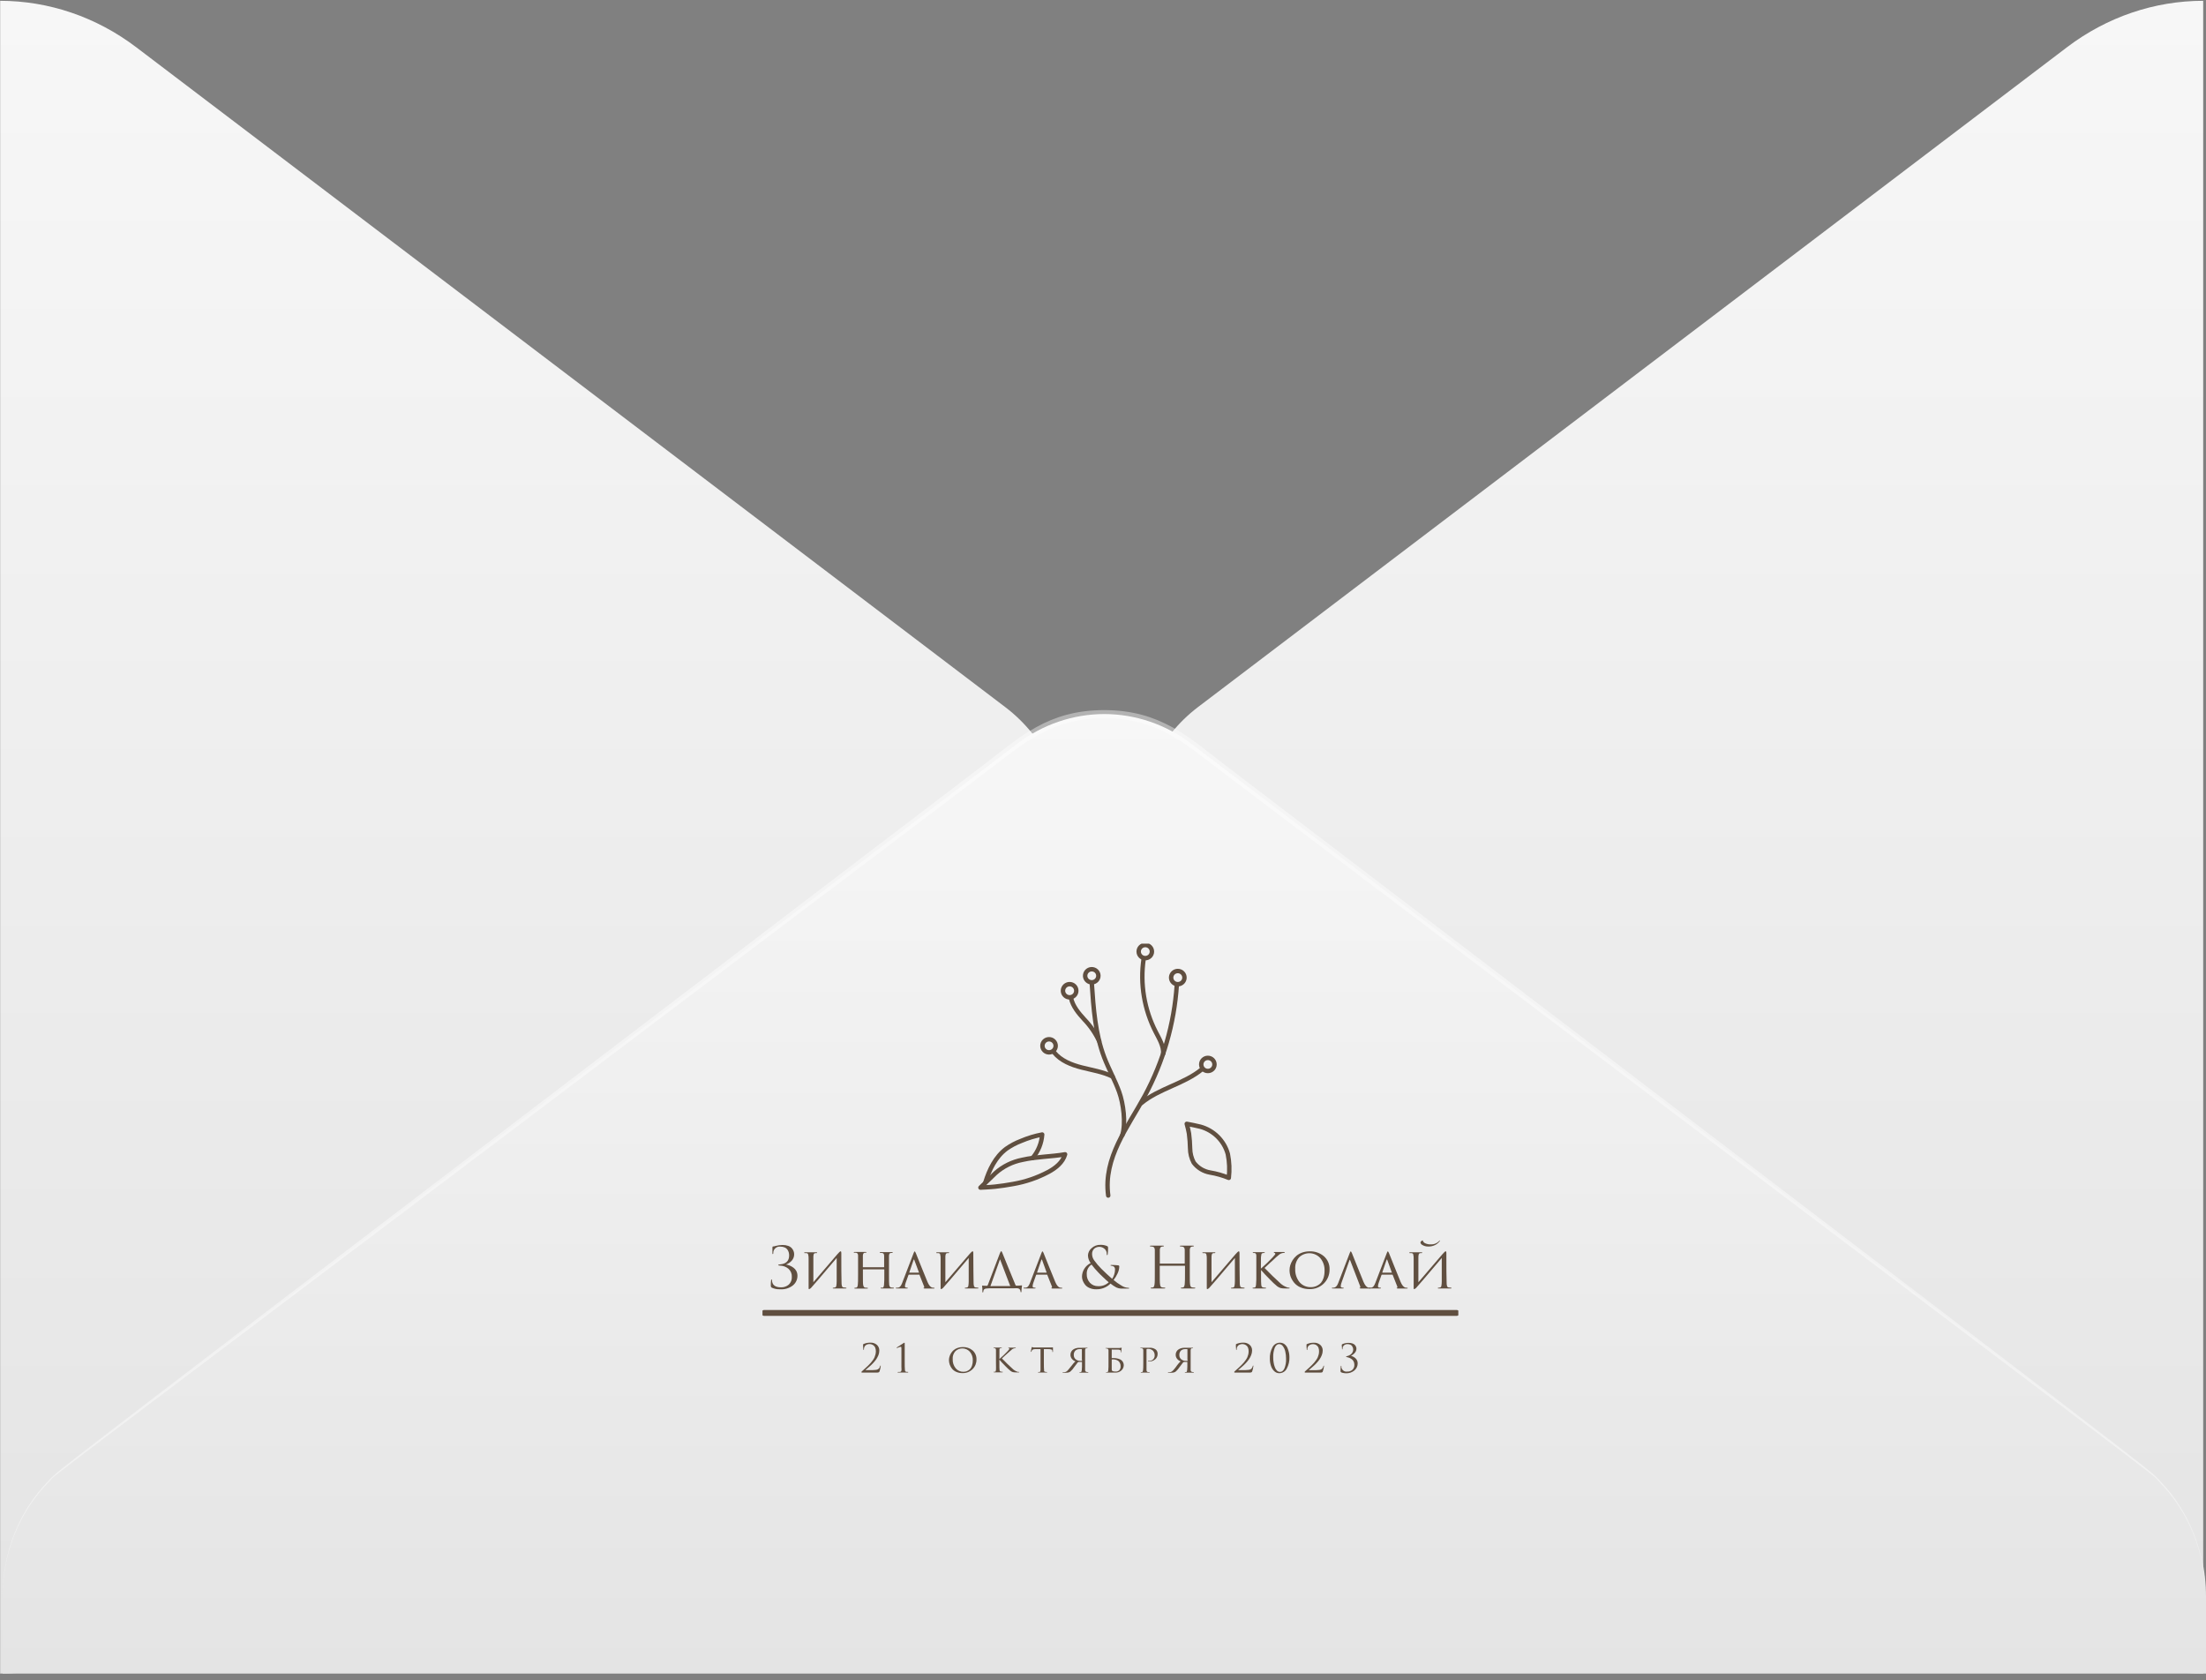 <?xml version="1.0" encoding="UTF-8"?> <svg xmlns="http://www.w3.org/2000/svg" width="298" height="227" viewBox="0 0 298 227" fill="none"><rect x="0" y="0" width="298" height="227" fill="#808080" stroke="none"/> <path d="M297.621 0.109V226.09C291.035 226.089 284.614 223.9 279.255 219.827L161.788 130.629C159.172 128.629 157.041 125.996 155.571 122.946C154.102 119.897 153.335 116.519 153.335 113.092C153.335 109.665 154.102 106.288 155.571 103.238C157.041 100.189 159.172 97.555 161.788 95.555L279.255 6.358C284.618 2.295 291.037 0.111 297.621 0.109ZM0.022 0.109V226.09C6.608 226.089 13.029 223.9 18.388 219.827L135.855 130.644C138.471 128.644 140.602 126.01 142.072 122.961C143.541 119.911 144.308 116.534 144.308 113.107C144.308 109.68 143.541 106.302 142.072 103.253C140.602 100.203 138.471 97.57 135.855 95.57L18.388 6.372C13.027 2.304 6.607 0.115 0.022 0.109Z" fill="url(#paint0_linear_3050_4411)"></path> <path d="M0.347 215.622C0.344 212.191 1.113 208.809 2.589 205.758C4.065 202.707 6.206 200.077 8.833 198.085L137.412 100.479C140.842 97.867 144.955 96.463 149.173 96.463C153.392 96.463 157.505 97.867 160.935 100.479L289.514 198.085C292.136 200.082 294.273 202.713 295.749 205.763C297.224 208.813 297.996 212.192 298 215.622V226.09H0.347V215.622Z" fill="url(#paint1_linear_3050_4411)"></path> <path opacity="0.4" d="M0.347 215.623C0.336 212.712 0.882 209.829 1.95 207.148C3.017 204.468 4.586 202.046 6.559 200.029C8.17 198.345 2.255 202.909 132.918 103.287C137.791 99.572 141.567 95.93 149.16 95.93C156.753 95.93 160.624 99.615 165.401 103.287C296.051 202.866 290.15 198.316 291.761 200.029C293.723 202.053 295.281 204.477 296.342 207.156C297.402 209.836 297.943 212.715 297.932 215.623C297.92 212.731 297.359 209.872 296.282 207.217C295.205 204.562 293.635 202.166 291.666 200.173C289.987 198.446 299.787 206.12 164.887 104.122C159.866 100.321 156.387 97.024 149.146 97.024C141.905 97.024 138.224 100.479 133.419 104.122C-1.562 206.235 8.359 198.388 6.627 200.173C4.655 202.165 3.082 204.56 2.003 207.215C0.924 209.87 0.36 212.73 0.347 215.623Z" fill="white"></path> <g clip-path="url(#clip0_3050_4411)"> <path d="M105.374 174.173C104.995 174.189 104.617 174.117 104.272 173.962C104.228 173.94 104.192 173.906 104.166 173.865C104.141 173.824 104.127 173.776 104.127 173.728C104.117 173.464 104.13 173.2 104.165 172.938C104.165 172.867 104.199 172.833 104.228 172.833C104.257 172.833 104.276 172.871 104.281 172.953C104.31 173.594 104.721 173.91 105.505 173.91C105.889 173.922 106.263 173.791 106.554 173.541C106.694 173.408 106.803 173.246 106.874 173.067C106.945 172.888 106.976 172.695 106.965 172.503C106.977 172.297 106.942 172.09 106.863 171.898C106.783 171.707 106.661 171.536 106.505 171.398C106.193 171.138 105.801 170.99 105.393 170.977C105.214 170.977 105.123 170.943 105.123 170.896C105.123 170.848 105.219 170.829 105.403 170.805C106.201 170.738 106.602 170.326 106.602 169.599C106.602 169.46 106.584 169.322 106.549 169.188C106.509 169.055 106.449 168.929 106.37 168.814C106.28 168.685 106.154 168.583 106.007 168.523C105.824 168.445 105.626 168.408 105.427 168.413C105.302 168.396 105.175 168.407 105.055 168.445C104.934 168.483 104.824 168.547 104.732 168.632C104.639 168.717 104.567 168.821 104.52 168.937C104.473 169.053 104.453 169.178 104.46 169.302C104.46 169.379 104.431 169.417 104.397 169.417C104.363 169.417 104.344 169.384 104.344 169.312C104.344 169.24 104.344 169.102 104.344 168.915C104.344 168.728 104.344 168.604 104.344 168.537C104.344 168.47 104.368 168.393 104.417 168.384H104.513L104.654 168.35L104.803 168.312C105.098 168.232 105.402 168.19 105.708 168.188C105.972 168.183 106.236 168.225 106.486 168.312C106.672 168.376 106.839 168.487 106.969 168.633C107.071 168.75 107.151 168.885 107.206 169.03C107.253 169.157 107.278 169.291 107.279 169.427C107.289 169.748 107.175 170.061 106.96 170.302C106.757 170.53 106.501 170.705 106.215 170.814C106.215 170.814 106.215 170.814 106.215 170.838C106.382 170.863 106.545 170.91 106.699 170.977C106.869 171.053 107.031 171.146 107.182 171.254C107.346 171.373 107.48 171.527 107.574 171.704C107.674 171.898 107.725 172.113 107.724 172.331C107.728 172.586 107.674 172.84 107.564 173.071C107.454 173.303 107.292 173.506 107.09 173.666C106.601 174.039 105.99 174.22 105.374 174.173Z" fill="#604F40"></path> <path d="M109.875 169.924V173.221C111.88 170.876 112.955 169.621 113.1 169.456C113.337 169.178 113.487 169.044 113.555 169.044C113.569 169.042 113.583 169.045 113.595 169.052C113.607 169.059 113.617 169.069 113.622 169.082C113.64 169.137 113.65 169.193 113.651 169.25C113.658 169.379 113.658 169.508 113.651 169.637C113.651 171.183 113.651 172.379 113.68 173.235C113.673 173.414 113.694 173.593 113.743 173.766C113.761 173.811 113.791 173.85 113.831 173.878C113.87 173.906 113.917 173.922 113.966 173.924C114.059 173.944 114.155 173.956 114.251 173.957C114.314 173.957 114.347 173.986 114.347 174.02C114.347 174.053 114.309 174.063 114.236 174.063H113.685H113.231H112.941H112.597C112.525 174.063 112.491 174.063 112.491 174.02C112.491 173.977 112.525 173.967 112.597 173.962L112.781 173.934C112.833 173.922 112.879 173.894 112.914 173.854C112.948 173.815 112.97 173.766 112.974 173.713C113.009 173.516 113.025 173.316 113.023 173.115C113.023 172.733 113.023 172.159 113.023 171.455C113.023 170.752 113.023 170.231 113.023 169.944C110.902 172.45 109.75 173.796 109.566 173.981C109.45 174.091 109.363 174.149 109.305 174.149C109.287 174.15 109.27 174.145 109.257 174.134C109.243 174.124 109.235 174.108 109.232 174.091C109.221 174.01 109.221 173.928 109.232 173.847V172.742C109.232 172.226 109.232 171.738 109.232 171.307C109.232 170.876 109.232 170.441 109.232 170.068C109.242 169.854 109.219 169.639 109.164 169.432C109.142 169.387 109.108 169.35 109.065 169.325C109.022 169.299 108.973 169.287 108.923 169.288H108.807H108.696C108.652 169.288 108.628 169.264 108.628 169.235C108.628 169.207 108.676 169.178 108.773 169.178H109.203H109.556H109.928H110.257C110.339 169.178 110.383 169.178 110.383 169.226C110.383 169.274 110.354 169.283 110.291 169.288H110.204H110.112C110.07 169.293 110.03 169.308 109.996 169.334C109.962 169.359 109.935 169.393 109.919 169.432C109.879 169.593 109.864 169.759 109.875 169.924Z" fill="#604F40"></path> <path d="M116.591 171.192H119.39C119.419 171.192 119.434 171.192 119.434 171.154V171.015C119.434 170.224 119.434 169.76 119.434 169.623C119.431 169.534 119.408 169.448 119.366 169.369C119.304 169.308 119.222 169.271 119.134 169.264H118.941C118.878 169.264 118.849 169.264 118.849 169.212C118.849 169.159 118.883 169.154 118.955 169.154H119.294H119.622H119.903H120.198H120.464C120.546 169.154 120.589 169.154 120.589 169.212C120.589 169.269 120.56 169.264 120.502 169.264H120.348C120.309 169.265 120.272 169.275 120.238 169.294C120.204 169.312 120.176 169.338 120.154 169.369C120.116 169.452 120.094 169.542 120.091 169.633C120.091 169.771 120.091 170.235 120.091 171.025V172.173C120.091 172.924 120.091 173.388 120.12 173.575C120.149 173.761 120.232 173.919 120.382 173.934C120.471 173.948 120.562 173.956 120.652 173.957C120.72 173.957 120.754 173.957 120.754 174.01C120.754 174.063 120.715 174.063 120.638 174.063H120.261H119.913H119.763H119.632H119.337H119.081C119.004 174.063 118.965 174.063 118.965 174.001C118.965 173.938 118.994 173.957 119.052 173.957C119.11 173.964 119.168 173.964 119.226 173.957C119.328 173.957 119.39 173.819 119.419 173.589C119.457 173.131 119.469 172.671 119.458 172.211V171.527C119.459 171.521 119.458 171.515 119.456 171.51C119.454 171.504 119.451 171.499 119.447 171.495C119.443 171.491 119.438 171.488 119.432 171.486C119.426 171.484 119.42 171.483 119.415 171.484H116.605C116.581 171.484 116.567 171.484 116.567 171.527V172.211C116.567 172.958 116.567 173.422 116.605 173.603C116.644 173.785 116.722 173.934 116.867 173.948C116.959 173.962 117.053 173.97 117.147 173.972C117.21 173.972 117.239 173.972 117.239 174.024C117.239 174.077 117.205 174.077 117.137 174.077H116.731H116.383H116.228H116.093H115.788H115.532C115.45 174.077 115.411 174.077 115.411 174.024C115.411 173.972 115.44 173.972 115.493 173.972C115.557 173.971 115.62 173.963 115.682 173.948C115.779 173.948 115.842 173.814 115.875 173.603C115.909 173.393 115.914 172.977 115.914 172.168V171.034C115.914 170.231 115.914 169.757 115.914 169.599C115.914 169.374 115.798 169.255 115.619 169.231H115.411C115.353 169.231 115.324 169.216 115.324 169.188C115.324 169.159 115.363 169.14 115.44 169.13H115.924H116.238H116.378H116.678H116.934C117.012 169.13 117.05 169.149 117.05 169.188C117.05 169.216 117.026 169.231 116.973 169.231H116.818C116.78 169.234 116.743 169.247 116.71 169.266C116.678 169.286 116.65 169.313 116.63 169.346C116.59 169.428 116.567 169.517 116.562 169.609C116.562 169.747 116.562 170.207 116.562 170.991V171.13C116.543 171.183 116.557 171.192 116.591 171.192Z" fill="#604F40"></path> <path d="M124.201 172.197H122.794C122.776 172.197 122.758 172.203 122.744 172.214C122.73 172.225 122.72 172.241 122.717 172.259L122.373 173.216C122.303 173.389 122.259 173.571 122.243 173.756C122.243 173.89 122.33 173.957 122.499 173.957H122.533C122.596 173.957 122.625 173.957 122.625 174.01C122.625 174.063 122.586 174.063 122.509 174.063H122.175H121.9H121.619H121.136C121.053 174.063 121.015 174.063 121.015 174.01C121.015 173.957 121.044 173.957 121.107 173.957H121.261C121.396 173.949 121.523 173.889 121.614 173.79C121.717 173.658 121.799 173.511 121.856 173.355L123.403 169.322C123.428 169.248 123.459 169.176 123.495 169.106C123.519 169.073 123.539 169.058 123.568 169.058C123.597 169.058 123.655 169.14 123.722 169.302C123.722 169.331 123.954 169.891 124.394 170.982C124.834 172.072 125.134 172.809 125.294 173.187C125.453 173.565 125.661 173.852 125.879 173.929C125.964 173.956 126.054 173.969 126.145 173.967C126.203 173.967 126.236 173.967 126.236 174.02C126.236 174.072 126.198 174.072 126.12 174.072C125.679 174.072 125.287 174.072 124.946 174.072C124.815 174.072 124.752 174.048 124.752 174.02C124.752 173.991 124.752 173.977 124.805 173.967C124.859 173.957 124.873 173.886 124.834 173.795L124.225 172.259C124.227 172.248 124.226 172.236 124.221 172.225C124.217 172.214 124.21 172.204 124.201 172.197ZM122.871 171.929H124.109C124.133 171.929 124.143 171.929 124.133 171.881L123.5 170.192C123.476 170.116 123.447 170.116 123.418 170.192L122.838 171.881C122.838 171.915 122.842 171.929 122.871 171.929Z" fill="#604F40"></path> <path d="M127.706 169.924V173.221C129.708 170.876 130.783 169.621 130.931 169.456C131.168 169.178 131.318 169.044 131.386 169.044C131.4 169.043 131.414 169.046 131.426 169.053C131.438 169.059 131.447 169.07 131.453 169.082C131.469 169.137 131.478 169.193 131.482 169.25C131.482 169.336 131.482 169.465 131.482 169.637C131.482 171.183 131.507 172.379 131.516 173.235C131.509 173.414 131.53 173.593 131.579 173.766C131.597 173.811 131.627 173.85 131.667 173.878C131.706 173.906 131.753 173.922 131.801 173.924C131.895 173.944 131.991 173.956 132.087 173.957C132.15 173.957 132.183 173.986 132.183 174.02C132.183 174.053 132.145 174.063 132.072 174.063H131.521H131.067H130.776H130.433C130.361 174.063 130.327 174.063 130.327 174.02C130.327 173.977 130.361 173.967 130.433 173.962L130.617 173.934C130.668 173.922 130.715 173.894 130.75 173.854C130.784 173.815 130.806 173.766 130.81 173.713C130.842 173.516 130.859 173.316 130.859 173.115C130.859 172.733 130.859 172.159 130.859 171.455C130.859 170.752 130.859 170.231 130.859 169.944C128.738 172.45 127.585 173.796 127.402 173.981C127.334 174.062 127.243 174.121 127.141 174.149C127.123 174.149 127.106 174.144 127.092 174.134C127.078 174.123 127.068 174.108 127.063 174.091C127.055 174.01 127.055 173.928 127.063 173.847C127.063 173.632 127.063 173.259 127.063 172.742C127.063 172.226 127.063 171.738 127.063 171.307C127.063 170.876 127.063 170.441 127.063 170.068C127.074 169.854 127.052 169.64 127 169.432C126.978 169.387 126.944 169.35 126.901 169.325C126.858 169.299 126.809 169.287 126.759 169.288H126.638H126.531C126.488 169.288 126.464 169.264 126.464 169.235C126.464 169.207 126.512 169.178 126.609 169.178H127.039H127.392H127.764H128.093C128.175 169.178 128.219 169.178 128.219 169.226C128.219 169.274 128.19 169.283 128.127 169.288H128.04H127.948C127.906 169.293 127.865 169.308 127.831 169.334C127.797 169.359 127.771 169.393 127.755 169.432C127.711 169.592 127.695 169.759 127.706 169.924Z" fill="#604F40"></path> <path d="M136.515 174.039H134.204C133.803 174.039 133.508 174.039 133.329 174.063C133.194 174.054 133.061 174.093 132.952 174.173C132.87 174.262 132.826 174.378 132.826 174.498C132.826 174.57 132.797 174.608 132.764 174.608C132.73 174.608 132.71 174.565 132.71 174.484C132.71 174.264 132.71 174.005 132.672 173.733C132.672 173.694 132.672 173.675 132.71 173.675C132.913 173.699 133.116 173.709 133.32 173.704C133.358 173.704 133.392 173.675 133.431 173.618L135.07 169.312C135.147 169.125 135.21 169.03 135.254 169.03C135.297 169.03 135.331 169.102 135.394 169.235C135.394 169.235 135.64 169.853 136.124 171.034C136.607 172.216 136.955 173.072 137.183 173.608C137.19 173.632 137.206 173.653 137.227 173.667C137.248 173.681 137.273 173.687 137.299 173.685C137.539 173.688 137.78 173.675 138.019 173.646C138.019 173.646 138.048 173.646 138.058 173.646C138.063 173.662 138.063 173.679 138.058 173.694C138.016 173.956 137.991 174.219 137.98 174.484C137.98 174.551 137.961 174.584 137.922 174.584C137.884 174.584 137.864 174.551 137.864 174.484C137.856 174.361 137.809 174.243 137.729 174.149C137.638 174.071 137.52 174.03 137.4 174.034C137.265 174.044 136.97 174.039 136.515 174.039ZM134.582 173.742H135.66C136.061 173.742 136.322 173.742 136.448 173.742C136.482 173.742 136.486 173.713 136.448 173.68C136.322 173.374 136.109 172.819 135.81 172.01C135.51 171.202 135.273 170.575 135.109 170.168C135.109 170.14 135.08 170.135 135.07 170.168L133.934 173.355C133.847 173.584 133.803 173.704 133.803 173.713C133.803 173.713 133.803 173.742 133.842 173.752C133.977 173.733 134.219 173.742 134.582 173.742Z" fill="#604F40"></path> <path d="M141.442 172.197H140.035C140.017 172.197 140 172.204 139.986 172.215C139.972 172.226 139.962 172.242 139.958 172.259L139.619 173.216C139.549 173.389 139.505 173.571 139.489 173.756C139.489 173.89 139.571 173.957 139.74 173.957H139.798C139.856 173.957 139.89 173.957 139.89 174.01C139.89 174.063 139.852 174.063 139.774 174.063H139.436H139.16H138.885H138.401C138.319 174.063 138.275 174.063 138.275 174.01C138.275 173.957 138.309 173.957 138.367 173.957H138.522C138.657 173.95 138.784 173.89 138.875 173.79C138.981 173.66 139.064 173.512 139.121 173.355L140.669 169.322C140.691 169.247 140.722 169.174 140.761 169.106C140.766 169.093 140.776 169.082 140.788 169.073C140.8 169.065 140.814 169.06 140.828 169.058C140.867 169.058 140.915 169.14 140.983 169.302L141.655 170.982C142.097 172.072 142.396 172.808 142.554 173.187C142.728 173.603 142.927 173.852 143.144 173.929C143.228 173.956 143.317 173.969 143.405 173.967C143.468 173.967 143.497 173.967 143.497 174.02C143.497 174.072 143.458 174.072 143.381 174.072C142.939 174.072 142.548 174.072 142.206 174.072C142.076 174.072 142.013 174.048 142.013 174.02C142.013 173.991 142.013 173.977 142.066 173.967C142.119 173.957 142.134 173.886 142.1 173.795L141.486 172.259C141.486 172.245 141.483 172.232 141.475 172.221C141.467 172.209 141.455 172.201 141.442 172.197ZM140.113 171.929H141.35C141.375 171.929 141.384 171.929 141.375 171.881L140.765 170.192C140.736 170.116 140.707 170.116 140.678 170.192L140.098 171.881C140.084 171.915 140.088 171.929 140.113 171.929Z" fill="#604F40"></path> <path d="M148.042 174.173C147.747 174.178 147.455 174.119 147.186 174C146.955 173.909 146.75 173.76 146.591 173.57C146.458 173.405 146.351 173.221 146.272 173.025C146.202 172.851 146.164 172.666 146.161 172.479C146.164 172.094 146.275 171.718 146.482 171.392C146.688 171.066 146.982 170.803 147.331 170.632C147.1 170.329 146.973 169.96 146.969 169.58C146.978 169.396 147.026 169.216 147.109 169.051C147.192 168.887 147.309 168.741 147.452 168.623C147.611 168.472 147.799 168.354 148.005 168.276C148.211 168.198 148.431 168.161 148.651 168.169C148.947 168.158 149.242 168.21 149.517 168.322C149.571 168.343 149.621 168.375 149.662 168.417C149.68 168.46 149.688 168.505 149.686 168.551C149.69 168.828 149.676 169.104 149.642 169.379C149.642 169.503 149.589 169.561 149.555 169.561C149.521 169.561 149.507 169.513 149.507 169.417C149.513 169.299 149.496 169.18 149.455 169.068C149.414 168.956 149.351 168.854 149.27 168.767C149.084 168.573 148.831 168.456 148.562 168.44C148.293 168.424 148.027 168.51 147.819 168.68C147.718 168.777 147.639 168.894 147.588 169.024C147.537 169.154 147.516 169.293 147.525 169.432C147.531 169.727 147.627 170.014 147.8 170.254C148.092 170.658 148.415 171.039 148.767 171.393C148.893 171.527 149.135 171.757 149.492 172.092C149.85 172.426 150.097 172.651 150.232 172.761C150.357 172.585 150.452 172.389 150.513 172.183C150.586 171.96 150.624 171.728 150.624 171.494C150.626 171.424 150.615 171.355 150.59 171.29C150.565 171.225 150.527 171.166 150.479 171.116C150.384 171.052 150.274 171.012 150.16 171.001C150.058 171.001 150.005 170.963 150.005 170.939C150.005 170.915 150.048 170.886 150.131 170.886C150.441 170.888 150.751 170.906 151.059 170.939C151.078 170.939 151.098 170.944 151.115 170.952C151.133 170.96 151.149 170.971 151.162 170.986C151.175 171 151.185 171.017 151.191 171.035C151.198 171.053 151.2 171.072 151.199 171.092C151.191 171.424 151.11 171.75 150.962 172.049C150.822 172.36 150.644 172.652 150.43 172.919C150.762 173.203 151.12 173.456 151.499 173.675C151.768 173.853 152.08 173.958 152.403 173.977C152.485 173.977 152.529 173.977 152.529 174.029C152.529 174.082 152.49 174.082 152.422 174.082H151.412C151.199 174.068 150.991 174.014 150.798 173.924C150.52 173.777 150.257 173.602 150.015 173.402C149.758 173.66 149.45 173.862 149.111 173.994C148.771 174.127 148.407 174.188 148.042 174.173ZM148.322 173.752C148.587 173.768 148.853 173.73 149.102 173.64C149.352 173.551 149.58 173.411 149.773 173.23C149.575 173.068 149.328 172.838 149.023 172.546C148.719 172.254 148.506 172.068 148.38 171.915C148.048 171.574 147.738 171.213 147.452 170.833C147.239 170.973 147.067 171.165 146.954 171.391C146.84 171.617 146.788 171.868 146.804 172.12C146.787 172.552 146.941 172.973 147.234 173.292C147.373 173.44 147.542 173.558 147.729 173.637C147.916 173.716 148.119 173.755 148.322 173.752Z" fill="#604F40"></path> <path d="M156.716 170.704H159.994C160 170.705 160.007 170.704 160.013 170.702C160.019 170.7 160.025 170.696 160.03 170.692C160.034 170.687 160.038 170.682 160.04 170.676C160.042 170.669 160.043 170.663 160.042 170.656V170.498C160.042 169.542 160.042 169.006 160.042 168.843C160.042 168.738 160.016 168.634 159.965 168.542C159.934 168.504 159.896 168.473 159.852 168.45C159.809 168.427 159.762 168.413 159.713 168.408C159.626 168.39 159.537 168.382 159.447 168.384C159.409 168.384 159.389 168.384 159.389 168.336C159.389 168.288 159.428 168.279 159.51 168.279H159.873H160.231H160.535H160.859H161.144C161.227 168.279 161.265 168.279 161.265 168.336C161.265 168.393 161.265 168.384 161.207 168.384L161.009 168.408C160.967 168.412 160.926 168.426 160.89 168.449C160.854 168.471 160.824 168.501 160.801 168.537C160.753 168.632 160.727 168.737 160.724 168.843C160.724 169.006 160.724 169.556 160.724 170.498V171.843C160.724 172.737 160.724 173.278 160.762 173.503C160.77 173.606 160.798 173.707 160.845 173.8C160.868 173.836 160.9 173.866 160.938 173.888C160.976 173.909 161.019 173.922 161.062 173.924C161.177 173.944 161.294 173.956 161.41 173.957C161.454 173.957 161.473 173.957 161.473 174C161.473 174.044 161.435 174.063 161.352 174.063H160.937H160.559H160.4H160.25H159.926H159.641C159.559 174.063 159.515 174.063 159.515 174C159.515 173.938 159.539 173.957 159.578 173.957C159.656 173.956 159.734 173.945 159.81 173.924C159.926 173.924 159.999 173.766 160.037 173.503C160.076 173.24 160.076 172.737 160.076 171.843V171.039C160.076 171.01 160.076 170.996 160.028 170.996H156.716C156.682 170.996 156.667 170.996 156.667 171.039V171.843C156.667 172.737 156.667 173.278 156.706 173.503C156.714 173.606 156.742 173.707 156.788 173.8C156.812 173.837 156.845 173.867 156.884 173.889C156.923 173.91 156.966 173.923 157.011 173.924C157.125 173.945 157.242 173.956 157.359 173.957C157.397 173.957 157.417 173.972 157.417 174C157.417 174.044 157.378 174.063 157.296 174.063H156.861H156.484H156.324H156.174H155.85H155.565C155.483 174.063 155.444 174.063 155.444 174C155.444 173.938 155.444 173.957 155.502 173.957C155.581 173.956 155.659 173.945 155.734 173.924C155.85 173.924 155.923 173.766 155.961 173.503C156 173.24 156 172.737 156 171.843V170.498C156 169.542 156 169.006 156 168.843C155.997 168.738 155.969 168.634 155.918 168.542C155.887 168.504 155.849 168.473 155.806 168.45C155.763 168.427 155.715 168.413 155.666 168.408C155.579 168.39 155.49 168.382 155.401 168.384C155.362 168.384 155.343 168.384 155.343 168.336C155.343 168.288 155.381 168.279 155.463 168.279H155.826H156.184H156.488H156.812H157.098C157.18 168.279 157.218 168.279 157.218 168.336C157.218 168.393 157.218 168.384 157.156 168.384L156.967 168.408C156.924 168.412 156.883 168.426 156.846 168.448C156.809 168.471 156.778 168.501 156.754 168.537C156.706 168.632 156.68 168.737 156.677 168.843C156.677 169.006 156.677 169.556 156.677 170.498V170.656C156.667 170.69 156.682 170.704 156.716 170.704Z" fill="#604F40"></path> <path d="M163.659 169.924V173.221L166.883 169.456C167.125 169.178 167.275 169.044 167.343 169.044C167.356 169.042 167.37 169.045 167.381 169.052C167.393 169.059 167.401 169.07 167.406 169.082C167.426 169.136 167.437 169.193 167.439 169.25C167.439 169.336 167.439 169.465 167.439 169.637C167.439 171.183 167.464 172.379 167.473 173.235C167.467 173.414 167.487 173.593 167.531 173.766C167.55 173.811 167.581 173.85 167.621 173.878C167.662 173.906 167.709 173.922 167.759 173.924C167.852 173.945 167.948 173.956 168.044 173.957C168.107 173.957 168.136 173.986 168.136 174.02C168.136 174.053 168.102 174.063 168.029 174.063H167.473H167.024H166.734H166.39C166.318 174.063 166.279 174.063 166.279 174.02C166.279 173.977 166.318 173.967 166.39 173.962L166.574 173.934C166.671 173.934 166.734 173.843 166.763 173.713C166.799 173.516 166.817 173.316 166.816 173.115C166.816 172.733 166.816 172.159 166.816 171.455C166.816 170.752 166.816 170.231 166.816 169.944C164.695 172.45 163.543 173.796 163.359 173.981C163.238 174.091 163.151 174.149 163.093 174.149C163.076 174.148 163.06 174.142 163.047 174.132C163.034 174.122 163.025 174.107 163.02 174.091C163.012 174.01 163.012 173.929 163.02 173.847C163.02 173.632 163.02 173.259 163.02 172.742C163.02 172.226 163.02 171.738 163.02 171.307C163.02 170.876 163.02 170.441 163.02 170.068C163.031 169.854 163.01 169.64 162.958 169.432C162.935 169.387 162.899 169.35 162.855 169.324C162.812 169.299 162.762 169.286 162.711 169.288H162.595H162.489C162.44 169.288 162.416 169.264 162.416 169.235C162.416 169.207 162.469 169.178 162.566 169.178H162.996H163.344H163.717H164.05C164.132 169.178 164.176 169.178 164.176 169.226C164.176 169.274 164.142 169.283 164.079 169.288H163.997H163.905C163.863 169.292 163.822 169.307 163.788 169.332C163.753 169.358 163.727 169.392 163.712 169.432C163.666 169.592 163.648 169.758 163.659 169.924Z" fill="#604F40"></path> <path d="M170.331 171.025V171.384C170.95 170.838 171.462 170.345 171.878 169.9L172.216 169.513C172.254 169.474 172.276 169.423 172.279 169.369C172.279 169.317 172.236 169.274 172.153 169.25C172.071 169.226 172.071 169.212 172.071 169.188C172.071 169.164 172.095 169.14 172.149 169.14H172.245H172.444H172.671H173.101H173.43C173.512 169.14 173.556 169.14 173.556 169.188C173.556 169.235 173.527 169.245 173.469 169.25C173.339 169.254 173.212 169.28 173.091 169.326C173.001 169.358 172.916 169.403 172.84 169.46C172.758 169.518 172.613 169.642 172.4 169.829C172.187 170.015 171.917 170.307 171.52 170.642L170.824 171.293C171.626 172.116 172.292 172.763 172.821 173.235C173.127 173.556 173.509 173.796 173.933 173.934L174.112 173.957C174.184 173.957 174.218 173.986 174.218 174.02C174.218 174.053 174.179 174.063 174.097 174.063H173.614C173.402 174.071 173.191 174.052 172.985 174.005C172.828 173.951 172.68 173.876 172.545 173.78C172.194 173.492 171.861 173.182 171.549 172.852C171.066 172.374 170.659 171.929 170.35 171.57V172.173C170.35 172.958 170.35 173.426 170.379 173.575C170.386 173.661 170.409 173.745 170.447 173.823C170.496 173.88 170.565 173.916 170.64 173.924C170.737 173.948 170.836 173.959 170.935 173.957C170.993 173.957 171.022 173.957 171.022 174.01C171.022 174.063 170.983 174.063 170.911 174.063H170.524H170.176H170.031H169.896H169.596H169.335C169.252 174.063 169.209 174.063 169.209 174.01C169.209 173.957 169.243 173.957 169.311 173.957C169.374 173.957 169.437 173.949 169.499 173.934C169.591 173.934 169.649 173.79 169.673 173.565C169.711 173.102 169.724 172.637 169.712 172.173V171.025C169.712 170.231 169.712 169.762 169.712 169.623C169.712 169.412 169.625 169.298 169.489 169.274H169.383H169.311C169.252 169.274 169.223 169.245 169.223 169.221C169.223 169.197 169.262 169.164 169.34 169.164H169.62H169.92H170.186H170.481H170.742C170.819 169.164 170.858 169.183 170.858 169.221C170.858 169.25 170.829 169.269 170.771 169.274H170.703H170.635C170.573 169.279 170.515 169.303 170.466 169.341C170.43 169.368 170.405 169.407 170.394 169.451C170.38 169.514 170.372 169.578 170.369 169.642C170.331 169.704 170.331 170.149 170.331 171.025Z" fill="#604F40"></path> <path d="M176.887 174.149C176.472 174.154 176.06 174.075 175.678 173.914C175.353 173.778 175.065 173.569 174.837 173.302C174.632 173.059 174.469 172.784 174.353 172.489C174.252 172.199 174.199 171.896 174.199 171.589C174.201 171.367 174.233 171.147 174.295 170.934C174.369 170.695 174.473 170.467 174.605 170.254C174.748 170.029 174.924 169.826 175.127 169.652C175.354 169.462 175.615 169.314 175.896 169.216C176.22 169.103 176.562 169.046 176.906 169.049C177.611 169.022 178.301 169.258 178.84 169.709C179.094 169.932 179.294 170.207 179.426 170.516C179.558 170.825 179.619 171.159 179.604 171.494C179.611 171.849 179.544 172.202 179.408 172.531C179.272 172.86 179.069 173.158 178.813 173.407C178.556 173.656 178.251 173.85 177.915 173.977C177.58 174.105 177.222 174.163 176.863 174.149H176.887ZM177.08 173.886C177.213 173.887 177.346 173.874 177.477 173.847C177.646 173.815 177.81 173.755 177.96 173.67C178.142 173.577 178.306 173.452 178.444 173.302C178.598 173.11 178.714 172.891 178.787 172.656C178.885 172.347 178.932 172.024 178.927 171.699C178.964 171.061 178.753 170.433 178.337 169.944C178.16 169.751 177.945 169.595 177.707 169.485C177.468 169.375 177.209 169.313 176.945 169.303C176.682 169.294 176.419 169.336 176.173 169.428C175.926 169.519 175.7 169.659 175.509 169.838C175.317 170.051 175.171 170.299 175.078 170.569C174.985 170.838 174.947 171.123 174.967 171.407C174.934 172.061 175.142 172.703 175.552 173.216C175.74 173.433 175.975 173.607 176.239 173.722C176.504 173.838 176.791 173.894 177.08 173.886Z" fill="#604F40"></path> <path d="M183.743 173.771L182.379 170.235C182.35 170.159 182.321 170.159 182.297 170.235L181.243 173.216C181.172 173.389 181.128 173.571 181.112 173.756C181.112 173.89 181.2 173.957 181.369 173.957H181.422C181.485 173.957 181.514 173.957 181.514 174.01C181.514 174.063 181.475 174.063 181.398 174.063H181.064H180.789H180.518H180.058C179.967 174.063 179.923 174.063 179.923 174.01C179.923 173.957 179.957 173.957 180.029 173.957H180.17C180.418 173.938 180.616 173.737 180.764 173.355L182.312 169.322C182.336 169.248 182.367 169.176 182.403 169.106C182.428 169.073 182.447 169.058 182.476 169.058C182.505 169.058 182.563 169.14 182.631 169.302C182.631 169.331 182.863 169.891 183.303 170.982C183.743 172.072 184.038 172.809 184.197 173.187C184.357 173.565 184.569 173.852 184.787 173.929C184.871 173.956 184.959 173.969 185.048 173.967C185.111 173.967 185.145 173.967 185.145 174.02C185.145 174.072 185.092 174.072 184.995 174.072C184.603 174.072 184.236 174.072 183.888 174.072C183.733 174.072 183.656 174.044 183.656 174.02C183.656 173.996 183.656 173.977 183.714 173.967C183.772 173.957 183.777 173.862 183.743 173.771Z" fill="#604F40"></path> <path d="M188.099 172.197H186.692C186.674 172.197 186.656 172.203 186.642 172.214C186.628 172.225 186.618 172.241 186.615 172.259L186.271 173.216C186.201 173.389 186.157 173.571 186.141 173.756C186.141 173.89 186.228 173.957 186.397 173.957H186.45C186.513 173.957 186.542 173.957 186.542 174.01C186.542 174.063 186.503 174.063 186.426 174.063H186.093H185.817H185.536H185.053C184.971 174.063 184.932 174.063 184.932 174.01C184.932 173.957 184.961 173.957 185.024 173.957H185.179C185.314 173.949 185.44 173.889 185.532 173.79C185.634 173.658 185.716 173.511 185.773 173.355L187.321 169.322C187.345 169.248 187.376 169.176 187.412 169.106C187.412 169.073 187.456 169.058 187.485 169.058C187.514 169.058 187.572 169.14 187.64 169.302C187.64 169.331 187.872 169.891 188.312 170.982C188.752 172.072 189.047 172.809 189.206 173.187C189.366 173.565 189.578 173.852 189.796 173.929C189.882 173.956 189.972 173.969 190.062 173.967C190.12 173.967 190.154 173.967 190.154 174.02C190.154 174.072 190.115 174.072 190.038 174.072C189.598 174.072 189.206 174.072 188.858 174.072C188.732 174.072 188.665 174.048 188.665 174.02C188.665 173.991 188.665 173.977 188.723 173.967C188.781 173.957 188.79 173.886 188.752 173.795L188.143 172.259C188.142 172.246 188.138 172.232 188.13 172.221C188.123 172.21 188.112 172.202 188.099 172.197ZM186.769 171.929H188.007C188.031 171.929 188.041 171.929 188.007 171.881L187.398 170.192C187.375 170.116 187.346 170.116 187.311 170.192L186.731 171.881C186.736 171.915 186.74 171.929 186.769 171.929Z" fill="#604F40"></path> <path d="M191.604 169.924V173.221C193.612 170.876 194.689 169.621 194.834 169.456C195.071 169.178 195.221 169.044 195.288 169.044C195.302 169.043 195.316 169.046 195.328 169.053C195.34 169.059 195.35 169.07 195.356 169.082C195.371 169.137 195.381 169.193 195.385 169.25C195.385 169.336 195.385 169.465 195.385 169.637C195.385 171.183 195.385 172.379 195.419 173.235C195.411 173.414 195.433 173.593 195.482 173.766C195.499 173.811 195.53 173.85 195.569 173.878C195.609 173.906 195.656 173.922 195.704 173.924C195.798 173.944 195.893 173.956 195.989 173.957C196.052 173.957 196.081 173.986 196.081 174.02C196.081 174.053 196.047 174.063 195.975 174.063H195.424H194.969H194.679H194.336C194.263 174.063 194.225 174.063 194.225 174.02C194.225 173.977 194.263 173.967 194.336 173.962L194.52 173.934C194.571 173.922 194.617 173.895 194.651 173.855C194.685 173.815 194.705 173.765 194.708 173.713C194.745 173.516 194.763 173.316 194.761 173.115C194.761 172.733 194.761 172.159 194.761 171.455C194.761 170.752 194.761 170.231 194.761 169.944C192.64 172.45 191.488 173.796 191.304 173.981C191.237 174.062 191.146 174.121 191.043 174.149C191.026 174.149 191.009 174.144 190.994 174.134C190.98 174.123 190.97 174.108 190.966 174.091C190.957 174.01 190.957 173.929 190.966 173.847C190.966 173.632 190.966 173.259 190.966 172.742C190.966 172.226 190.966 171.738 190.966 171.307C190.966 170.876 190.966 170.441 190.966 170.068C190.976 169.854 190.955 169.64 190.903 169.432C190.88 169.387 190.845 169.35 190.801 169.324C190.757 169.299 190.707 169.286 190.657 169.288H190.541H190.434C190.386 169.288 190.366 169.264 190.366 169.235C190.366 169.207 190.415 169.178 190.512 169.178H190.942H191.295H191.662H191.996C192.078 169.178 192.122 169.178 192.122 169.226C192.122 169.274 192.088 169.283 192.03 169.288H191.943H191.851C191.808 169.293 191.768 169.308 191.734 169.334C191.7 169.359 191.674 169.393 191.657 169.432C191.612 169.592 191.594 169.758 191.604 169.924ZM191.88 167.848C191.883 167.815 191.895 167.784 191.914 167.757C191.95 167.707 191.994 167.664 192.044 167.628C192.097 167.585 192.131 167.566 192.151 167.566C192.17 167.566 192.194 167.566 192.199 167.594C192.222 167.674 192.262 167.748 192.317 167.81C192.373 167.872 192.441 167.921 192.518 167.953C192.753 168.065 193.012 168.117 193.272 168.106C193.489 168.117 193.705 168.08 193.905 167.997C194.105 167.914 194.284 167.788 194.428 167.628C194.438 167.612 194.452 167.599 194.467 167.589C194.483 167.579 194.501 167.573 194.52 167.571C194.521 167.582 194.521 167.593 194.52 167.604L194.495 167.657C194.326 167.891 194.1 168.08 193.838 168.207C193.571 168.335 193.278 168.4 192.982 168.398C192.664 168.415 192.348 168.329 192.083 168.154C192.029 168.12 191.983 168.076 191.948 168.023C191.913 167.97 191.89 167.91 191.88 167.848Z" fill="#604F40"></path> <path d="M103.242 177.369H196.758" stroke="#604F40" stroke-width="0.797" stroke-linecap="round" stroke-linejoin="round"></path> <path d="M118.452 185.43H116.436C116.418 185.428 116.4 185.419 116.388 185.406C116.379 185.4 116.373 185.392 116.368 185.383C116.364 185.374 116.363 185.363 116.364 185.353C116.364 185.329 116.393 185.286 116.46 185.229L116.9 184.832C117.011 184.736 117.137 184.612 117.287 184.468C117.412 184.351 117.53 184.226 117.64 184.095C117.722 183.995 117.814 183.875 117.916 183.741C118.002 183.621 118.076 183.493 118.138 183.358C118.189 183.234 118.231 183.106 118.264 182.976C118.298 182.838 118.316 182.697 118.317 182.555C118.321 182.391 118.293 182.229 118.235 182.076C118.194 181.959 118.122 181.855 118.027 181.775C117.945 181.71 117.854 181.659 117.756 181.622C117.664 181.59 117.568 181.574 117.471 181.574C117.262 181.565 117.058 181.635 116.9 181.77C116.835 181.838 116.784 181.919 116.751 182.006C116.718 182.094 116.703 182.188 116.707 182.282C116.707 182.335 116.707 182.363 116.668 182.363C116.629 182.363 116.629 182.363 116.625 182.291C116.6 182.077 116.588 181.861 116.591 181.646C116.593 181.63 116.599 181.614 116.608 181.601C116.617 181.588 116.63 181.577 116.644 181.569C116.939 181.439 117.259 181.376 117.582 181.382C117.743 181.373 117.904 181.395 118.055 181.448C118.207 181.5 118.347 181.582 118.467 181.689C118.569 181.786 118.65 181.904 118.704 182.034C118.758 182.164 118.784 182.304 118.781 182.445C118.783 182.657 118.744 182.868 118.665 183.067C118.584 183.269 118.482 183.463 118.36 183.645C118.223 183.831 118.075 184.009 117.916 184.176C117.737 184.358 117.582 184.511 117.432 184.631L116.987 185.018L116.929 185.066C116.927 185.071 116.926 185.076 116.926 185.081C116.926 185.086 116.927 185.091 116.929 185.095H116.958H117.345C117.795 185.095 118.094 185.095 118.254 185.066C118.41 185.064 118.561 185.012 118.684 184.918C118.79 184.826 118.86 184.701 118.883 184.564C118.883 184.511 118.912 184.483 118.941 184.483C118.97 184.483 118.974 184.483 118.974 184.545C118.948 184.786 118.894 185.023 118.815 185.253C118.8 185.309 118.764 185.357 118.713 185.387C118.63 185.417 118.541 185.431 118.452 185.43Z" fill="#604F40"></path> <path d="M121.769 183.842V182.11C121.769 181.995 121.74 181.942 121.687 181.942C121.583 181.953 121.482 181.981 121.387 182.024L121.17 182.105C121.141 182.105 121.121 182.105 121.121 182.076C121.121 182.047 121.121 182.043 121.16 182.024L121.6 181.741C121.784 181.626 121.929 181.526 122.045 181.449C122.081 181.419 122.124 181.398 122.17 181.387C122.199 181.387 122.214 181.426 122.214 181.497V181.574C122.214 181.617 122.214 181.679 122.214 181.76C122.214 181.842 122.214 181.937 122.214 182.047C122.214 182.158 122.214 182.277 122.214 182.421C122.214 182.564 122.214 182.703 122.214 182.851C122.214 183 122.214 183.157 122.214 183.33C122.214 183.502 122.214 183.669 122.214 183.837C122.214 184.397 122.214 184.794 122.243 185.062C122.243 185.13 122.262 185.198 122.296 185.258C122.318 185.28 122.344 185.299 122.373 185.311C122.402 185.323 122.434 185.33 122.465 185.329H122.61C122.664 185.329 122.693 185.358 122.693 185.382C122.693 185.406 122.664 185.42 122.606 185.42H122.286H122.074H121.9H121.648H121.344C121.281 185.42 121.252 185.42 121.252 185.382C121.252 185.344 121.276 185.344 121.329 185.344H121.527C121.563 185.346 121.599 185.34 121.633 185.327C121.666 185.314 121.696 185.293 121.721 185.267C121.765 185.197 121.787 185.115 121.784 185.033C121.759 184.88 121.769 184.502 121.769 183.842Z" fill="#604F40"></path> <path d="M130.027 185.497C129.742 185.502 129.458 185.449 129.195 185.339C128.972 185.245 128.773 185.101 128.615 184.918C128.479 184.748 128.371 184.558 128.296 184.353C128.227 184.156 128.191 183.95 128.19 183.741C128.191 183.587 128.214 183.434 128.258 183.287C128.305 183.118 128.376 182.957 128.47 182.808C128.567 182.652 128.687 182.511 128.828 182.392C128.984 182.262 129.163 182.162 129.355 182.095C129.578 182.017 129.814 181.978 130.051 181.98C130.537 181.959 131.014 182.12 131.386 182.43C131.559 182.583 131.696 182.773 131.786 182.984C131.876 183.196 131.918 183.425 131.908 183.655C131.914 183.895 131.87 184.135 131.781 184.358C131.691 184.582 131.557 184.785 131.386 184.956C131.209 185.134 130.997 185.274 130.763 185.367C130.53 185.46 130.279 185.504 130.027 185.497ZM130.158 185.32C130.249 185.32 130.339 185.31 130.428 185.291C130.543 185.268 130.652 185.226 130.752 185.167C130.873 185.102 130.983 185.018 131.076 184.918C131.182 184.786 131.261 184.635 131.308 184.473C131.379 184.257 131.414 184.031 131.41 183.803C131.434 183.365 131.289 182.934 131.004 182.598C130.882 182.467 130.735 182.361 130.572 182.286C130.408 182.212 130.232 182.17 130.052 182.163C129.872 182.157 129.693 182.185 129.524 182.248C129.356 182.31 129.201 182.404 129.07 182.526C128.937 182.671 128.835 182.841 128.771 183.026C128.707 183.211 128.682 183.407 128.697 183.602C128.673 184.052 128.816 184.494 129.099 184.846C129.227 185 129.389 185.122 129.573 185.205C129.756 185.287 129.956 185.326 130.158 185.32Z" fill="#604F40"></path> <path d="M135.007 183.349V183.598C135.432 183.224 135.79 182.88 136.071 182.579C136.201 182.435 136.279 182.349 136.308 182.311C136.332 182.284 136.347 182.251 136.351 182.215C136.351 182.177 136.322 182.148 136.264 182.129C136.206 182.11 136.187 182.095 136.206 182.086C136.206 182.086 136.206 182.057 136.259 182.057H136.327H136.462H136.622C136.68 182.057 136.781 182.057 136.917 182.057H137.139C137.197 182.057 137.226 182.067 137.226 182.086C137.226 182.105 137.207 182.119 137.168 182.129C137.079 182.134 136.991 182.152 136.907 182.181C136.846 182.206 136.788 182.237 136.733 182.272L136.433 182.531L135.829 183.067L135.345 183.516C135.897 184.081 136.356 184.526 136.719 184.851C136.929 185.071 137.191 185.236 137.482 185.329H137.603C137.657 185.329 137.681 185.329 137.681 185.368C137.681 185.406 137.652 185.401 137.594 185.401H137.25C137.106 185.406 136.961 185.393 136.82 185.363C136.71 185.328 136.607 185.274 136.515 185.205C136.273 185.008 136.043 184.796 135.829 184.569C135.49 184.229 135.215 183.937 135.002 183.684V184.1C135.002 184.641 135.002 184.961 135.026 185.057C135.029 185.116 135.045 185.173 135.075 185.224C135.09 185.244 135.11 185.261 135.132 185.273C135.155 185.286 135.18 185.293 135.205 185.296C135.272 185.312 135.34 185.32 135.408 185.32C135.447 185.32 135.466 185.32 135.466 185.353C135.466 185.387 135.442 185.392 135.394 185.392H135.128H134.886H134.693H134.49H134.306C134.253 185.392 134.224 185.392 134.224 185.353C134.224 185.315 134.248 185.32 134.291 185.32C134.333 185.327 134.376 185.327 134.417 185.32C134.485 185.32 134.523 185.224 134.543 185.071C134.562 184.918 134.543 184.621 134.543 184.114V183.325C134.543 182.779 134.543 182.459 134.543 182.368C134.543 182.277 134.48 182.143 134.388 182.124H134.316H134.267C134.229 182.124 134.209 182.124 134.209 182.086C134.209 182.047 134.233 182.052 134.287 182.052H134.867H135.07H135.249C135.302 182.052 135.331 182.052 135.331 182.086C135.331 182.119 135.331 182.119 135.273 182.124H135.225H135.176C135.134 182.13 135.094 182.147 135.06 182.172C135.036 182.192 135.02 182.219 135.012 182.248C135.005 182.291 135.005 182.335 135.012 182.378C135.012 182.44 135.007 182.76 135.007 183.349Z" fill="#604F40"></path> <path d="M141.012 182.263V184.138C141.012 184.626 141.022 184.945 141.041 185.095C141.039 185.133 141.039 185.172 141.041 185.21C141.05 185.241 141.068 185.268 141.093 185.289C141.118 185.309 141.149 185.322 141.181 185.325C141.249 185.341 141.319 185.349 141.389 185.349C141.428 185.349 141.452 185.349 141.452 185.377C141.452 185.406 141.428 185.42 141.384 185.42H141.118H140.877H140.678H140.475H140.301C140.248 185.42 140.224 185.42 140.224 185.382C140.224 185.344 140.224 185.349 140.282 185.349H140.422C140.443 185.347 140.463 185.34 140.48 185.328C140.497 185.316 140.51 185.3 140.519 185.282C140.542 185.22 140.557 185.156 140.562 185.09C140.562 184.961 140.562 184.64 140.562 184.133V182.258H139.89C139.779 182.251 139.667 182.266 139.561 182.301C139.497 182.327 139.442 182.37 139.402 182.425C139.372 182.477 139.346 182.532 139.325 182.588C139.322 182.6 139.317 182.61 139.308 182.618C139.299 182.626 139.288 182.63 139.276 182.631C139.276 182.631 139.247 182.631 139.247 182.583C139.247 182.535 139.281 182.392 139.354 182.062C139.354 182.004 139.387 181.976 139.402 181.976L139.503 182.004C139.547 182.021 139.593 182.032 139.639 182.038C139.794 182.038 139.905 182.038 139.977 182.038H141.723C141.85 182.048 141.978 182.048 142.105 182.038L142.206 182.014C142.206 182.014 142.24 182.014 142.24 182.062C142.24 182.11 142.24 182.224 142.24 182.373C142.24 182.521 142.24 182.598 142.24 182.598C142.24 182.598 142.24 182.66 142.206 182.66C142.172 182.66 142.167 182.66 142.167 182.598C142.169 182.574 142.169 182.55 142.167 182.526C142.168 182.482 142.157 182.439 142.135 182.401C142.113 182.363 142.081 182.332 142.042 182.311C141.885 182.267 141.721 182.249 141.558 182.258H141.036L141.012 182.263Z" fill="#604F40"></path> <path d="M146.355 182.071H146.558H146.828C146.882 182.071 146.906 182.071 146.906 182.105C146.906 182.138 146.906 182.143 146.853 182.143H146.751C146.645 182.143 146.587 182.244 146.582 182.397C146.577 182.55 146.582 182.813 146.582 183.354V184.143C146.582 184.66 146.582 184.98 146.582 185.1C146.582 185.155 146.601 185.208 146.635 185.251C146.669 185.294 146.717 185.325 146.77 185.339C146.83 185.354 146.892 185.362 146.954 185.363C146.998 185.363 147.022 185.363 147.022 185.396C147.022 185.43 146.998 185.435 146.949 185.435H146.707H146.471H146.277H146.074H145.9C145.847 185.435 145.818 185.435 145.818 185.396C145.818 185.358 145.842 185.363 145.886 185.363C145.922 185.369 145.96 185.369 145.997 185.363C146.064 185.363 146.113 185.267 146.132 185.114C146.16 184.796 146.17 184.477 146.161 184.157V184.023C146.162 184.019 146.162 184.014 146.16 184.01C146.159 184.005 146.156 184.001 146.153 183.998C146.15 183.994 146.146 183.992 146.141 183.991C146.137 183.989 146.132 183.989 146.127 183.99C145.968 183.99 145.837 183.99 145.745 183.99C145.721 183.985 145.697 183.985 145.673 183.99C145.633 184.011 145.598 184.04 145.571 184.076C145.533 184.114 145.383 184.315 145.112 184.679C144.976 184.89 144.814 185.083 144.628 185.253C144.547 185.329 144.447 185.383 144.338 185.411C144.18 185.446 144.017 185.459 143.855 185.449H143.613C143.555 185.449 143.526 185.435 143.526 185.406C143.526 185.406 143.55 185.382 143.603 185.382H143.758C143.857 185.375 143.953 185.345 144.039 185.296C144.142 185.228 144.234 185.144 144.309 185.047C144.454 184.88 144.624 184.674 144.817 184.425L144.894 184.325L144.996 184.2L145.083 184.1C145.116 184.061 145.152 184.024 145.189 183.99C145.218 183.96 145.25 183.934 145.286 183.913C145.081 183.845 144.903 183.716 144.774 183.545C144.664 183.394 144.605 183.214 144.604 183.028C144.601 182.874 144.64 182.723 144.716 182.589C144.793 182.455 144.905 182.344 145.039 182.268C145.287 182.13 145.569 182.066 145.852 182.081H146.132L146.355 182.071ZM146.147 183.741V182.306C146.147 182.296 146.145 182.286 146.14 182.277C146.135 182.269 146.127 182.262 146.118 182.258C146.033 182.248 145.946 182.248 145.861 182.258C145.644 182.244 145.43 182.317 145.267 182.459C145.191 182.539 145.134 182.633 145.097 182.736C145.06 182.839 145.046 182.948 145.054 183.057C145.049 183.167 145.071 183.276 145.116 183.377C145.161 183.477 145.229 183.566 145.315 183.636C145.495 183.779 145.722 183.854 145.953 183.846C146.006 183.854 146.06 183.854 146.113 183.846C146.127 183.851 146.142 183.849 146.155 183.843C146.168 183.836 146.178 183.824 146.183 183.81C146.187 183.796 146.186 183.781 146.179 183.768C146.172 183.755 146.161 183.746 146.147 183.741Z" fill="#604F40"></path> <path d="M150.179 182.296V183.468H150.29C150.629 183.448 150.968 183.503 151.281 183.631C151.441 183.702 151.577 183.819 151.67 183.966C151.763 184.114 151.809 184.285 151.803 184.459C151.795 184.711 151.685 184.951 151.499 185.124C151.384 185.23 151.249 185.313 151.101 185.365C150.953 185.418 150.795 185.44 150.638 185.43H150.28H149.952H149.86H149.662H149.483C149.434 185.43 149.405 185.43 149.405 185.387C149.405 185.344 149.429 185.387 149.468 185.363C149.507 185.366 149.546 185.366 149.584 185.363C149.652 185.363 149.7 185.272 149.715 185.119C149.742 184.801 149.752 184.481 149.744 184.162V183.373C149.744 182.827 149.744 182.502 149.744 182.416C149.743 182.353 149.718 182.293 149.674 182.248C149.63 182.203 149.57 182.175 149.507 182.172H149.4C149.367 182.172 149.347 182.172 149.347 182.129C149.347 182.086 149.347 182.105 149.415 182.105H149.695H149.932H151.233C151.31 182.105 151.386 182.094 151.46 182.071H151.523C151.523 182.071 151.523 182.071 151.523 182.11C151.523 182.148 151.499 182.239 151.484 182.335C151.477 182.425 151.477 182.516 151.484 182.607C151.484 182.669 151.484 182.703 151.45 182.703C151.417 182.703 151.417 182.679 151.412 182.631C151.407 182.583 151.412 182.521 151.412 182.497C151.378 182.387 151.257 182.33 151.049 182.32H150.227C150.189 182.258 150.179 182.268 150.179 182.296ZM150.179 183.669V183.971C150.179 184.54 150.179 184.894 150.179 185.028C150.177 185.064 150.184 185.101 150.2 185.133C150.216 185.166 150.24 185.194 150.271 185.215C150.411 185.273 150.564 185.297 150.716 185.286C150.804 185.292 150.893 185.28 150.976 185.249C151.06 185.219 151.136 185.171 151.199 185.109C151.263 185.037 151.312 184.953 151.343 184.862C151.374 184.771 151.386 184.674 151.378 184.578C151.386 184.435 151.36 184.293 151.301 184.162C151.242 184.031 151.153 183.916 151.04 183.827C150.786 183.679 150.491 183.616 150.198 183.65L150.179 183.669Z" fill="#604F40"></path> <path d="M154.443 184.138V183.349C154.443 182.803 154.443 182.483 154.443 182.392C154.447 182.332 154.428 182.274 154.39 182.227C154.353 182.18 154.3 182.149 154.24 182.138H154.076C154.076 182.138 154.042 182.138 154.042 182.114C154.042 182.091 154.066 182.071 154.119 182.071H154.351H154.574H154.671H154.932H155.27C155.583 182.047 155.895 182.138 156.145 182.325C156.225 182.4 156.288 182.492 156.328 182.594C156.368 182.695 156.385 182.804 156.377 182.913C156.381 183.05 156.353 183.186 156.297 183.311C156.241 183.436 156.158 183.547 156.053 183.636C155.824 183.83 155.529 183.933 155.227 183.923H155.125C155.091 183.923 155.077 183.923 155.077 183.889C155.077 183.856 155.077 183.856 155.101 183.856C155.136 183.851 155.172 183.851 155.207 183.856C155.41 183.861 155.607 183.789 155.758 183.655C155.832 183.584 155.889 183.499 155.928 183.405C155.966 183.312 155.984 183.211 155.981 183.11C155.991 182.876 155.91 182.648 155.754 182.473C155.667 182.389 155.563 182.323 155.449 182.28C155.335 182.237 155.213 182.218 155.091 182.224C155.03 182.22 154.969 182.23 154.912 182.253C154.888 182.253 154.878 182.287 154.878 182.339V184.157C154.878 184.679 154.878 185.004 154.878 185.114C154.878 185.224 154.961 185.349 155.067 185.358C155.138 185.364 155.209 185.364 155.28 185.358C155.28 185.358 155.314 185.358 155.314 185.382C155.314 185.406 155.285 185.425 155.236 185.425H154.97H154.733H154.168C154.119 185.425 154.095 185.411 154.095 185.382C154.095 185.382 154.095 185.358 154.129 185.358C154.176 185.363 154.223 185.363 154.269 185.358C154.342 185.358 154.39 185.267 154.409 185.114C154.429 184.961 154.443 184.655 154.443 184.138Z" fill="#604F40"></path> <path d="M160.613 182.071H160.816H161.086C161.14 182.071 161.164 182.071 161.164 182.105C161.164 182.138 161.164 182.143 161.111 182.143H161.009C160.903 182.143 160.85 182.244 160.84 182.397C160.83 182.55 160.84 182.813 160.84 183.354V184.143C160.84 184.66 160.84 184.98 160.84 185.1C160.84 185.155 160.859 185.208 160.893 185.251C160.927 185.294 160.975 185.325 161.028 185.339C161.088 185.354 161.15 185.362 161.212 185.363C161.256 185.363 161.28 185.363 161.28 185.396C161.28 185.43 161.256 185.435 161.207 185.435H160.941H160.704H160.511H160.308H160.134C160.081 185.435 160.052 185.435 160.052 185.396C160.052 185.358 160.076 185.363 160.119 185.363C160.156 185.369 160.194 185.369 160.231 185.363C160.298 185.363 160.347 185.267 160.366 185.114C160.394 184.796 160.404 184.477 160.395 184.157V184.023C160.396 184.019 160.396 184.014 160.394 184.01C160.393 184.005 160.39 184.001 160.387 183.998C160.384 183.994 160.38 183.992 160.375 183.991C160.371 183.989 160.366 183.989 160.361 183.99C160.202 183.99 160.071 183.99 159.979 183.99C159.955 183.985 159.931 183.985 159.907 183.99C159.867 184.011 159.832 184.04 159.805 184.076C159.766 184.114 159.617 184.315 159.346 184.679C159.21 184.89 159.047 185.083 158.862 185.253C158.781 185.329 158.681 185.383 158.572 185.411C158.414 185.446 158.251 185.459 158.089 185.449H157.847C157.789 185.449 157.76 185.435 157.76 185.406C157.76 185.406 157.784 185.382 157.837 185.382H157.992C158.091 185.375 158.187 185.345 158.273 185.296C158.376 185.228 158.468 185.144 158.543 185.047C158.688 184.88 158.858 184.674 159.027 184.425L159.104 184.325L159.206 184.2L159.293 184.1C159.326 184.061 159.361 184.024 159.399 183.99C159.428 183.96 159.46 183.934 159.496 183.913C159.292 183.842 159.115 183.712 158.988 183.54C158.878 183.39 158.819 183.209 158.819 183.023C158.816 182.87 158.854 182.718 158.931 182.584C159.008 182.45 159.119 182.339 159.254 182.263C159.501 182.126 159.783 182.061 160.066 182.076H160.347L160.613 182.071ZM160.405 183.741V182.306C160.406 182.296 160.403 182.286 160.398 182.277C160.393 182.269 160.385 182.262 160.376 182.258C160.291 182.248 160.205 182.248 160.119 182.258C159.902 182.244 159.688 182.317 159.525 182.459C159.449 182.539 159.392 182.633 159.355 182.736C159.318 182.839 159.304 182.948 159.312 183.057C159.307 183.167 159.329 183.276 159.374 183.377C159.419 183.477 159.487 183.566 159.573 183.636C159.754 183.779 159.98 183.854 160.211 183.846C160.264 183.854 160.318 183.854 160.371 183.846C160.385 183.851 160.4 183.849 160.413 183.843C160.427 183.836 160.436 183.824 160.441 183.81C160.445 183.796 160.444 183.781 160.437 183.768C160.431 183.755 160.419 183.746 160.405 183.741Z" fill="#604F40"></path> <path d="M168.813 185.43H166.796C166.787 185.429 166.778 185.427 166.77 185.423C166.761 185.419 166.754 185.413 166.748 185.406C166.74 185.4 166.733 185.392 166.729 185.383C166.725 185.374 166.723 185.363 166.724 185.353C166.724 185.329 166.753 185.286 166.816 185.229C167.004 185.066 167.149 184.932 167.261 184.832C167.372 184.731 167.498 184.612 167.647 184.468C167.772 184.351 167.89 184.226 168 184.095C168.083 183.995 168.174 183.875 168.271 183.741C168.359 183.621 168.435 183.493 168.498 183.358C168.55 183.234 168.592 183.106 168.624 182.976C168.657 182.838 168.673 182.696 168.672 182.555C168.677 182.392 168.651 182.229 168.595 182.076C168.553 181.959 168.479 181.854 168.382 181.775C168.301 181.71 168.21 181.658 168.112 181.622C167.969 181.573 167.816 181.561 167.667 181.587C167.518 181.613 167.378 181.676 167.261 181.77C167.194 181.837 167.143 181.918 167.11 182.006C167.076 182.094 167.062 182.188 167.067 182.282C167.067 182.335 167.067 182.363 167.024 182.363C166.98 182.363 166.985 182.363 166.985 182.291C166.96 182.077 166.949 181.861 166.951 181.646C166.953 181.63 166.959 181.614 166.968 181.601C166.978 181.588 166.99 181.577 167.004 181.569C167.299 181.439 167.62 181.376 167.942 181.382C168.103 181.373 168.264 181.395 168.416 181.448C168.568 181.5 168.708 181.582 168.827 181.689C168.93 181.786 169.011 181.904 169.065 182.034C169.119 182.164 169.145 182.304 169.141 182.445C169.138 182.658 169.095 182.868 169.016 183.067C168.935 183.271 168.831 183.465 168.706 183.645C168.572 183.832 168.425 184.01 168.266 184.176C168.087 184.358 167.933 184.511 167.783 184.631L167.338 185.018L167.275 185.066C167.275 185.066 167.275 185.066 167.275 185.095C167.284 185.099 167.295 185.099 167.304 185.095H167.691C168.136 185.095 168.44 185.095 168.6 185.066C168.756 185.064 168.906 185.012 169.03 184.918C169.134 184.825 169.204 184.701 169.228 184.564C169.228 184.511 169.257 184.483 169.286 184.483C169.315 184.483 169.315 184.483 169.315 184.545C169.291 184.786 169.238 185.024 169.156 185.253C169.151 185.281 169.139 185.307 169.122 185.33C169.106 185.354 169.084 185.373 169.059 185.387C168.98 185.415 168.897 185.43 168.813 185.43Z" fill="#604F40"></path> <path d="M174.184 183.33C174.205 183.874 174.08 184.414 173.821 184.894C173.728 185.079 173.585 185.235 173.407 185.344C173.23 185.453 173.025 185.511 172.816 185.511C172.685 185.512 172.556 185.487 172.435 185.436C172.315 185.386 172.206 185.312 172.115 185.219C171.912 185.015 171.763 184.766 171.68 184.492C171.585 184.195 171.538 183.885 171.539 183.574C171.514 183.023 171.64 182.476 171.902 181.99C171.996 181.808 172.139 181.655 172.316 181.548C172.493 181.442 172.696 181.386 172.903 181.387C173.126 181.384 173.344 181.455 173.522 181.588C173.696 181.726 173.833 181.903 173.923 182.105C174.009 182.307 174.075 182.517 174.121 182.732C174.163 182.928 174.184 183.129 174.184 183.33ZM173.73 183.554C173.732 183.233 173.698 182.912 173.628 182.598C173.575 182.333 173.464 182.084 173.304 181.866C173.249 181.781 173.175 181.71 173.086 181.66C172.998 181.61 172.898 181.582 172.796 181.579C172.55 181.579 172.352 181.737 172.207 182.057C172.05 182.469 171.977 182.908 171.994 183.349C171.992 183.584 172.009 183.82 172.047 184.052C172.078 184.266 172.132 184.476 172.207 184.679C172.263 184.859 172.362 185.023 172.497 185.157C172.552 185.213 172.618 185.258 172.691 185.288C172.764 185.319 172.843 185.334 172.922 185.334C173.169 185.334 173.362 185.172 173.512 184.856C173.677 184.439 173.751 183.992 173.73 183.545V183.554Z" fill="#604F40"></path> <path d="M178.328 185.43H176.311C176.302 185.429 176.293 185.427 176.285 185.423C176.276 185.419 176.269 185.413 176.263 185.406C176.255 185.4 176.248 185.392 176.244 185.383C176.24 185.374 176.238 185.363 176.239 185.353C176.239 185.329 176.268 185.286 176.331 185.229C176.519 185.066 176.664 184.932 176.776 184.832C176.887 184.731 177.013 184.612 177.162 184.468C177.287 184.351 177.405 184.226 177.515 184.095C177.598 183.995 177.689 183.875 177.786 183.741C177.874 183.621 177.95 183.493 178.013 183.358C178.065 183.234 178.107 183.106 178.139 182.976C178.172 182.838 178.188 182.696 178.187 182.555C178.192 182.392 178.166 182.229 178.11 182.076C178.068 181.959 177.994 181.854 177.897 181.775C177.823 181.715 177.74 181.667 177.651 181.631C177.508 181.583 177.355 181.571 177.206 181.597C177.057 181.623 176.917 181.686 176.8 181.78C176.733 181.847 176.682 181.927 176.649 182.015C176.615 182.104 176.601 182.198 176.606 182.291C176.606 182.344 176.606 182.373 176.563 182.373C176.519 182.373 176.524 182.373 176.524 182.301C176.499 182.087 176.488 181.871 176.49 181.655C176.492 181.639 176.498 181.624 176.507 181.61C176.517 181.597 176.529 181.586 176.544 181.579C176.839 181.449 177.159 181.385 177.482 181.392C177.642 181.382 177.803 181.405 177.955 181.457C178.107 181.51 178.247 181.592 178.366 181.698C178.469 181.796 178.55 181.913 178.604 182.043C178.658 182.174 178.684 182.313 178.681 182.454C178.677 182.667 178.635 182.878 178.555 183.076C178.474 183.28 178.371 183.474 178.245 183.655C178.112 183.842 177.965 184.019 177.805 184.186C177.627 184.368 177.472 184.521 177.322 184.64L176.877 185.028L176.814 185.076C176.814 185.076 176.814 185.076 176.814 185.105C176.824 185.108 176.834 185.108 176.843 185.105H177.23C177.675 185.105 177.98 185.105 178.139 185.076C178.295 185.073 178.446 185.021 178.569 184.928C178.673 184.835 178.743 184.71 178.768 184.574C178.768 184.521 178.797 184.492 178.826 184.492C178.855 184.492 178.855 184.492 178.855 184.554C178.828 184.796 178.775 185.033 178.695 185.262C178.69 185.29 178.678 185.317 178.662 185.34C178.645 185.363 178.623 185.382 178.598 185.396C178.511 185.424 178.419 185.436 178.328 185.43Z" fill="#604F40"></path> <path d="M181.823 185.521C181.7 185.519 181.576 185.505 181.456 185.478C181.357 185.464 181.261 185.435 181.171 185.392C181.144 185.377 181.123 185.355 181.108 185.329C181.094 185.303 181.087 185.273 181.088 185.243C181.084 185.024 181.097 184.805 181.127 184.588C181.127 184.535 181.127 184.507 181.166 184.507C181.204 184.507 181.2 184.53 181.204 184.583C181.203 184.602 181.203 184.621 181.204 184.64C181.206 184.661 181.206 184.682 181.204 184.703C181.216 184.793 181.245 184.88 181.291 184.959C181.337 185.038 181.399 185.107 181.472 185.162C181.546 185.217 181.63 185.257 181.719 185.279C181.809 185.301 181.902 185.305 181.993 185.291C182.247 185.305 182.498 185.219 182.689 185.052C182.781 184.963 182.853 184.856 182.899 184.737C182.945 184.618 182.964 184.49 182.955 184.363C182.958 184.209 182.923 184.056 182.853 183.918C182.792 183.794 182.7 183.688 182.587 183.607C182.489 183.538 182.384 183.478 182.273 183.43C182.175 183.393 182.075 183.362 181.973 183.339C181.881 183.339 181.833 183.301 181.833 183.272C181.833 183.244 181.872 183.224 181.954 183.21C182.039 183.192 182.122 183.165 182.2 183.129C182.298 183.085 182.391 183.03 182.476 182.966C182.573 182.89 182.652 182.793 182.708 182.684C182.771 182.563 182.803 182.428 182.8 182.291C182.8 182.222 182.789 182.152 182.766 182.086C182.739 182.005 182.702 181.928 182.655 181.856C182.597 181.769 182.515 181.701 182.418 181.66C182.298 181.606 182.168 181.58 182.036 181.583C181.86 181.575 181.687 181.633 181.553 181.746C181.486 181.806 181.434 181.88 181.402 181.963C181.369 182.046 181.356 182.136 181.364 182.224C181.364 182.263 181.364 182.287 181.325 182.287C181.287 182.287 181.296 182.287 181.291 182.229C181.268 182.055 181.255 181.879 181.253 181.703C181.254 181.681 181.261 181.659 181.272 181.639C181.284 181.62 181.301 181.604 181.32 181.593C181.591 181.468 181.887 181.406 182.186 181.411C182.365 181.407 182.544 181.437 182.713 181.497C182.84 181.54 182.953 181.614 183.042 181.713C183.105 181.789 183.155 181.874 183.192 181.966C183.22 182.041 183.234 182.121 183.235 182.201C183.237 182.323 183.209 182.445 183.153 182.555C183.098 182.663 183.027 182.761 182.94 182.846C182.853 182.923 182.776 182.99 182.708 183.038C182.65 183.08 182.589 183.117 182.524 183.148V183.177C182.751 183.232 182.959 183.348 183.124 183.511C183.215 183.598 183.288 183.703 183.336 183.819C183.384 183.936 183.407 184.06 183.404 184.186C183.405 184.368 183.366 184.549 183.288 184.714C183.21 184.88 183.096 185.026 182.955 185.143C182.639 185.405 182.235 185.54 181.823 185.521Z" fill="#604F40"></path> <path d="M149.705 161.509C149.014 156.4 152.355 152.276 154.646 148.042C157.144 143.415 158.618 138.315 158.969 133.081" stroke="#604F40" stroke-width="0.598" stroke-linecap="round" stroke-linejoin="round"></path> <path d="M151.615 153.333C152.098 151.716 151.755 149.085 151.18 147.496C150.604 145.908 149.768 144.42 149.164 142.841C147.955 139.664 147.713 136.22 147.486 132.833" stroke="#604F40" stroke-width="0.598" stroke-linecap="round" stroke-linejoin="round"></path> <path d="M157.136 142.329C157.189 141.291 156.604 140.344 156.131 139.421C154.566 136.378 153.991 132.93 154.487 129.551" stroke="#604F40" stroke-width="0.598" stroke-linecap="round" stroke-linejoin="round"></path> <path d="M148.487 140.66C147.983 139.576 147.302 138.582 146.471 137.717C145.692 136.871 144.928 135.942 144.682 134.847" stroke="#604F40" stroke-width="0.598" stroke-linecap="round" stroke-linejoin="round"></path> <path d="M154.168 149.027C156.585 147.023 159.97 146.434 162.387 144.43" stroke="#604F40" stroke-width="0.598" stroke-linecap="round" stroke-linejoin="round"></path> <path d="M145.392 133.837C145.393 134.014 145.341 134.186 145.243 134.334C145.144 134.481 145.004 134.595 144.839 134.663C144.675 134.731 144.494 134.749 144.319 134.715C144.144 134.681 143.983 134.596 143.857 134.471C143.731 134.347 143.645 134.188 143.611 134.015C143.576 133.842 143.594 133.662 143.663 133.499C143.732 133.337 143.848 133.198 143.996 133.1C144.145 133.003 144.32 132.951 144.498 132.952C144.735 132.952 144.963 133.046 145.13 133.212C145.298 133.378 145.392 133.603 145.392 133.837Z" stroke="#604F40" stroke-width="0.598" stroke-linecap="round" stroke-linejoin="round"></path> <path d="M141.713 142.167C142.207 142.167 142.608 141.77 142.608 141.282C142.608 140.793 142.207 140.396 141.713 140.396C141.219 140.396 140.819 140.793 140.819 141.282C140.819 141.77 141.219 142.167 141.713 142.167Z" stroke="#604F40" stroke-width="0.598" stroke-linecap="round" stroke-linejoin="round"></path> <path d="M148.365 131.962C148.444 131.479 148.113 131.025 147.625 130.947C147.137 130.868 146.678 131.196 146.599 131.679C146.52 132.161 146.851 132.616 147.339 132.694C147.827 132.772 148.286 132.444 148.365 131.962Z" stroke="#604F40" stroke-width="0.598" stroke-linecap="round" stroke-linejoin="round"></path> <path d="M154.714 129.436C155.208 129.436 155.608 129.04 155.608 128.551C155.608 128.062 155.208 127.666 154.714 127.666C154.22 127.666 153.82 128.062 153.82 128.551C153.82 129.04 154.22 129.436 154.714 129.436Z" stroke="#604F40" stroke-width="0.598" stroke-linecap="round" stroke-linejoin="round"></path> <path d="M160.003 132.067C160.003 132.243 159.951 132.416 159.852 132.562C159.752 132.709 159.612 132.823 159.447 132.89C159.283 132.957 159.101 132.974 158.927 132.94C158.752 132.905 158.592 132.82 158.467 132.695C158.341 132.57 158.256 132.411 158.222 132.238C158.187 132.065 158.206 131.886 158.275 131.723C158.343 131.561 158.46 131.422 158.608 131.325C158.757 131.228 158.931 131.176 159.109 131.177C159.227 131.177 159.344 131.2 159.452 131.245C159.561 131.29 159.66 131.356 159.743 131.438C159.826 131.521 159.892 131.619 159.937 131.727C159.981 131.835 160.004 131.951 160.003 132.067Z" stroke="#604F40" stroke-width="0.598" stroke-linecap="round" stroke-linejoin="round"></path> <path d="M163.165 144.683C163.659 144.683 164.06 144.287 164.06 143.798C164.06 143.309 163.659 142.913 163.165 142.913C162.671 142.913 162.271 143.309 162.271 143.798C162.271 144.287 162.671 144.683 163.165 144.683Z" stroke="#604F40" stroke-width="0.598" stroke-linecap="round" stroke-linejoin="round"></path> <path d="M150.295 145.434C148.999 144.793 147.539 144.573 146.132 144.214C144.725 143.855 143.294 143.291 142.39 142.171" stroke="#604F40" stroke-width="0.598" stroke-linecap="round" stroke-linejoin="round"></path> <path d="M138.121 156.682C140.006 156.251 141.989 156.27 143.879 155.94C143.57 157.026 142.603 157.801 141.602 158.332C140.119 159.118 138.52 159.663 136.864 159.949C136.051 160.102 135.234 160.217 134.412 160.308C133.842 160.375 132.444 160.437 132.444 160.437L134.465 158.485C135.496 157.567 136.759 156.943 138.121 156.682Z" stroke="#604F40" stroke-width="0.598" stroke-linecap="round" stroke-linejoin="round"></path> <path d="M133.102 159.753C133.639 158.017 134.47 156.285 135.94 155.189C136.561 154.752 137.235 154.396 137.947 154.127C138.859 153.74 139.81 153.452 140.785 153.266C140.703 154.431 140.251 155.542 139.494 156.438" stroke="#604F40" stroke-width="0.598" stroke-linecap="round" stroke-linejoin="round"></path> <path d="M160.767 155.141C160.772 155.808 160.937 156.464 161.251 157.055C161.784 157.764 162.571 158.245 163.451 158.399C164.323 158.544 165.176 158.787 165.994 159.122C166.12 158.048 166.076 156.962 165.863 155.902C165.622 155.024 165.155 154.222 164.508 153.575C163.861 152.929 163.055 152.46 162.169 152.213C161.56 152.056 160.922 151.941 160.313 151.821C160.458 152.3 160.525 152.682 160.617 153.137C160.703 153.802 160.753 154.471 160.767 155.141Z" stroke="#604F40" stroke-width="0.598" stroke-linecap="round" stroke-linejoin="round"></path> </g> <defs> <linearGradient id="paint0_linear_3050_4411" x1="148.821" y1="0.109" x2="148.821" y2="226.09" gradientUnits="userSpaceOnUse"> <stop stop-color="#F7F7F7"></stop> <stop offset="1" stop-color="#E4E4E4"></stop> </linearGradient> <linearGradient id="paint1_linear_3050_4411" x1="149.173" y1="96.463" x2="149.173" y2="226.09" gradientUnits="userSpaceOnUse"> <stop stop-color="#F7F7F7"></stop> <stop offset="1" stop-color="#E4E4E4"></stop> </linearGradient> <clipPath id="clip0_3050_4411"> <rect width="94" height="58.032" fill="white" transform="translate(103 127.484)"></rect> </clipPath> </defs> </svg> 
